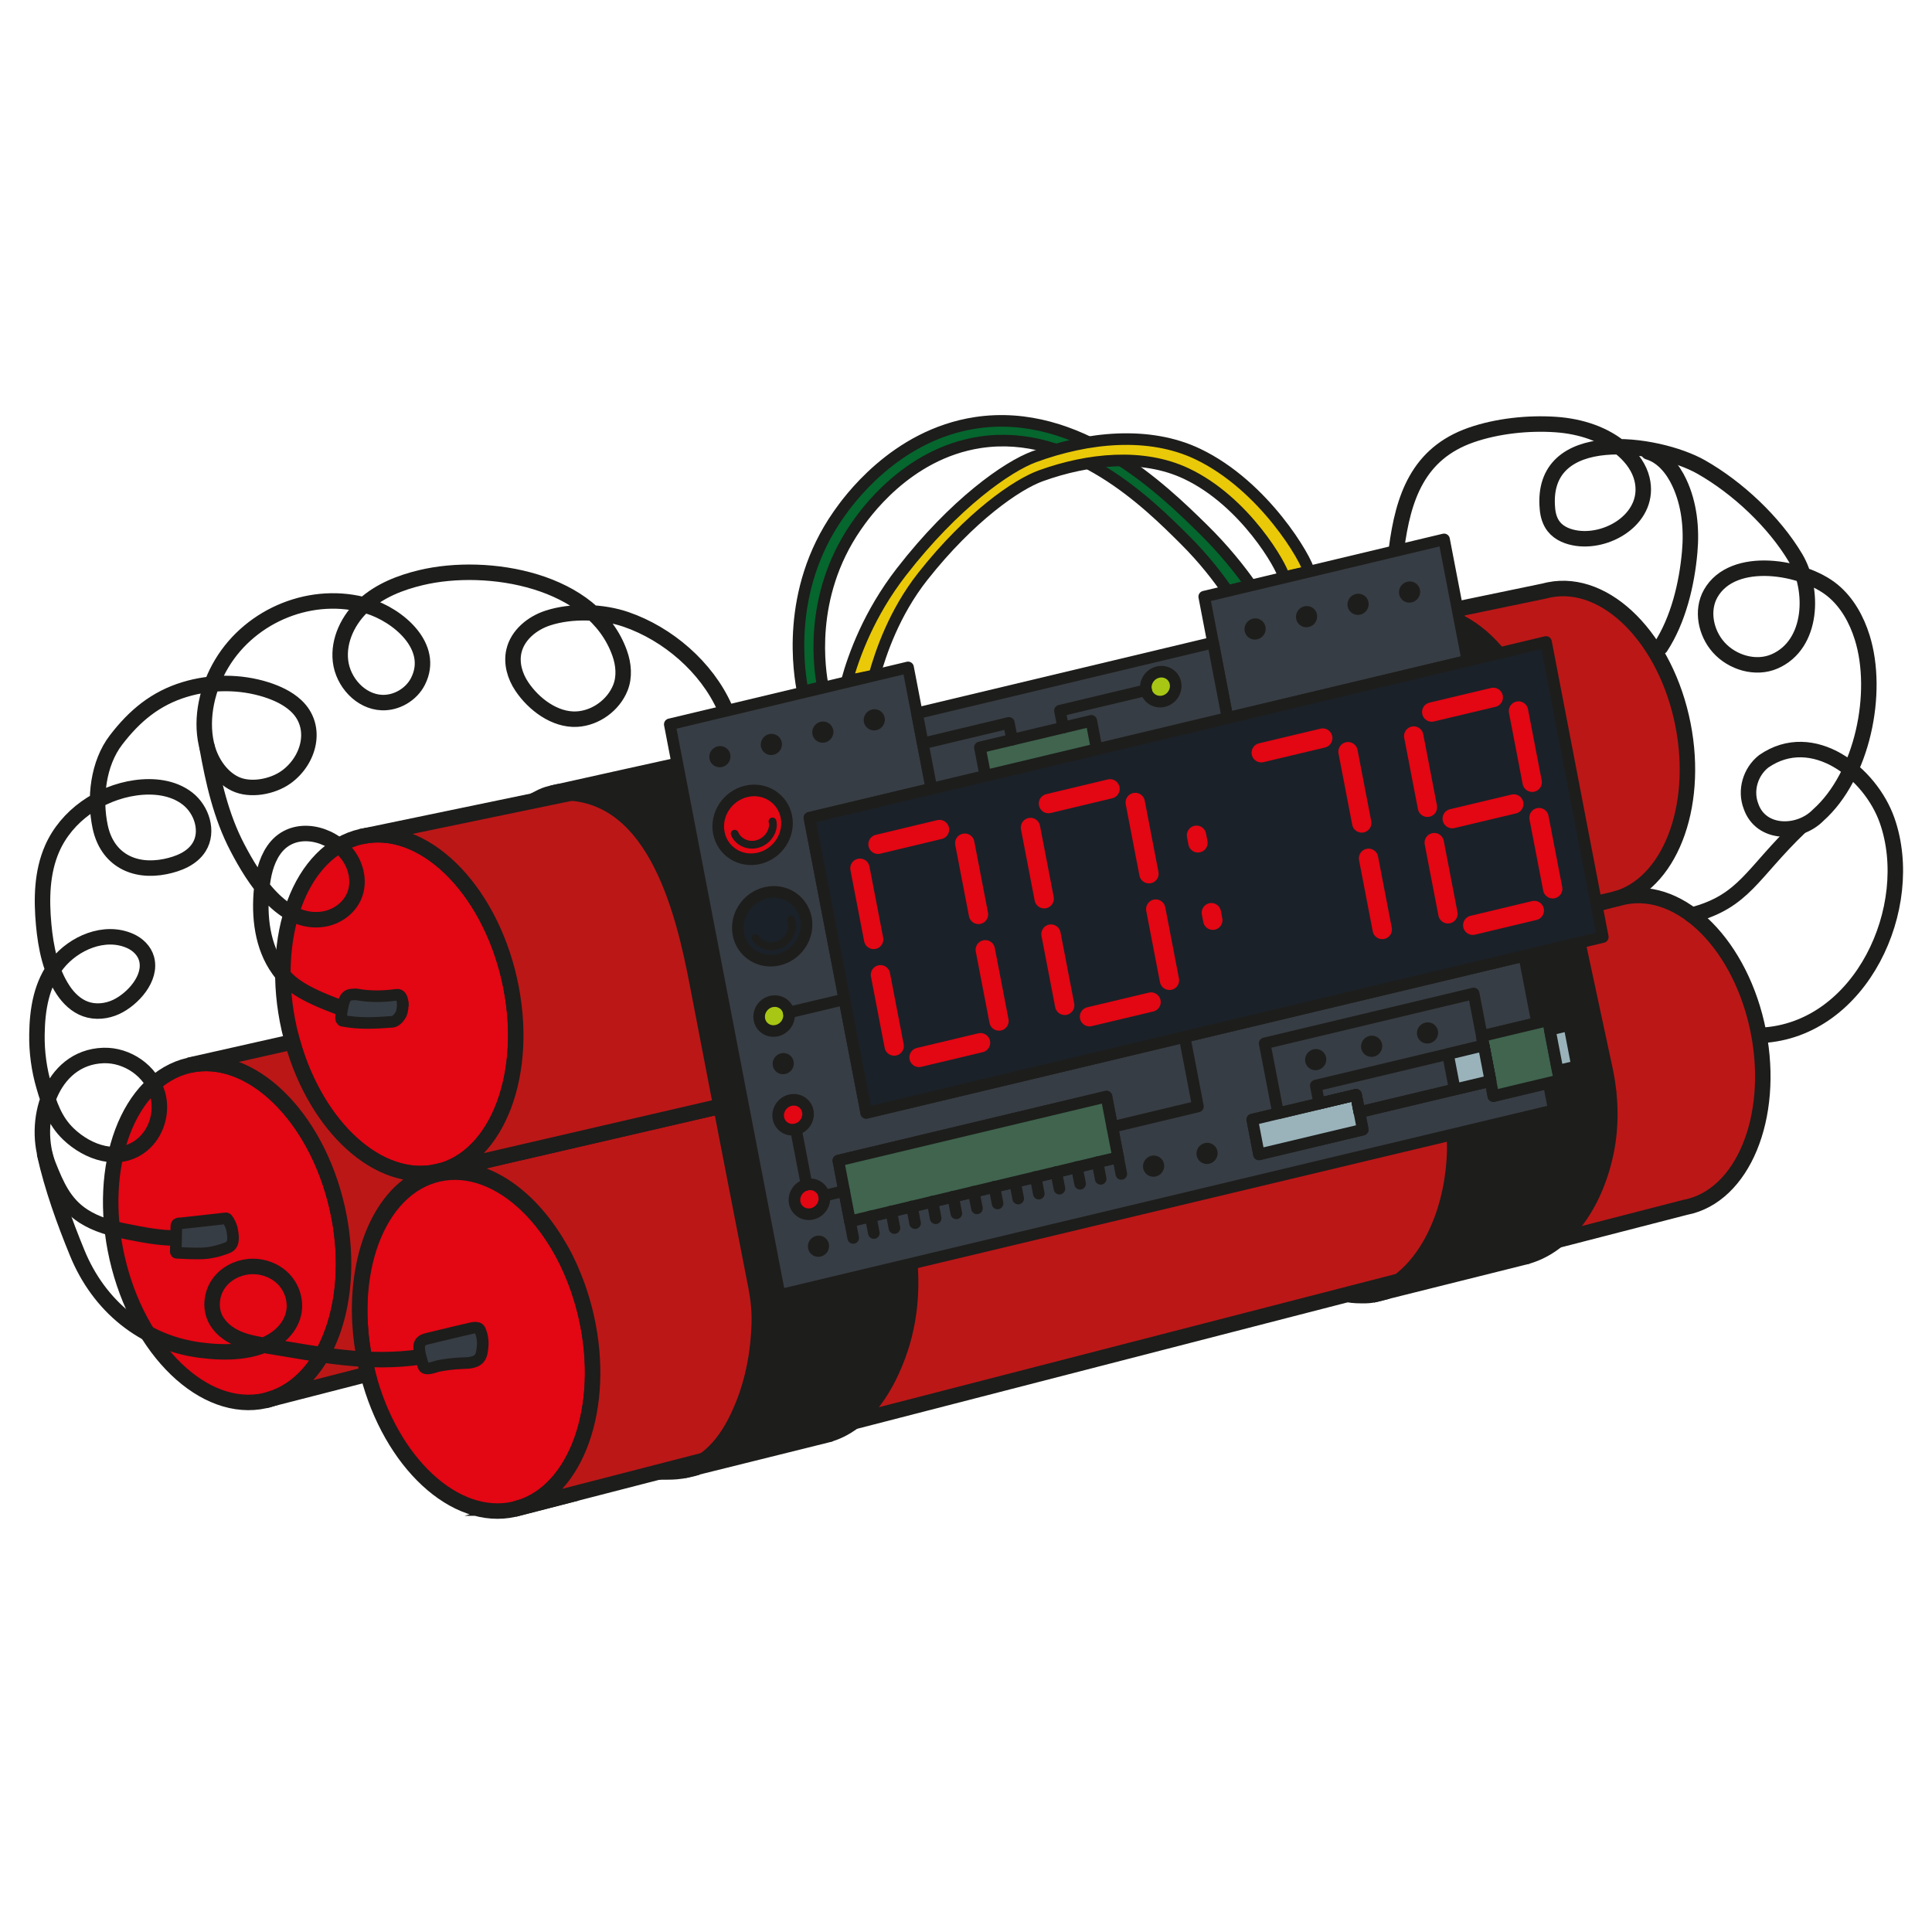 <?xml version="1.0" encoding="UTF-8"?>
<svg id="Laag_3" data-name="Laag 3" xmlns="http://www.w3.org/2000/svg" viewBox="0 0 283.46 283.46">
  <defs>
    <style>
      .cls-1, .cls-2, .cls-3, .cls-4, .cls-5, .cls-6, .cls-7, .cls-8, .cls-9, .cls-10, .cls-11, .cls-12, .cls-13, .cls-14, .cls-15 {
        stroke: #1d1d1b;
      }

      .cls-1, .cls-3, .cls-8, .cls-10, .cls-15 {
        stroke-miterlimit: 10;
      }

      .cls-1, .cls-8, .cls-9, .cls-15 {
        stroke-width: 2.27px;
      }

      .cls-1, .cls-13 {
        fill: #1d1d1b;
      }

      .cls-2 {
        fill: #a7c714;
      }

      .cls-2, .cls-3, .cls-4, .cls-5, .cls-7, .cls-10, .cls-11, .cls-12, .cls-13, .cls-14 {
        stroke-width: 1.7px;
      }

      .cls-2, .cls-4, .cls-5, .cls-6, .cls-7, .cls-9, .cls-11, .cls-12, .cls-16, .cls-13, .cls-14 {
        stroke-linecap: round;
        stroke-linejoin: round;
      }

      .cls-3 {
        fill: #05662e;
      }

      .cls-4 {
        fill: #1b2128;
      }

      .cls-5 {
        fill: #9ab3ba;
      }

      .cls-6 {
        stroke-width: 1.14px;
      }

      .cls-6, .cls-7, .cls-9, .cls-16 {
        fill: none;
      }

      .cls-8, .cls-14 {
        fill: #e30613;
      }

      .cls-10 {
        fill: #eac908;
      }

      .cls-11 {
        fill: #373d44;
      }

      .cls-12 {
        fill: #40644e;
      }

      .cls-16 {
        stroke: #e30613;
        stroke-width: 2.84px;
      }

      .cls-15 {
        fill: #bb1717;
      }
    </style>
  </defs>
  <g>
    <path class="cls-8" d="M64.16,171.92c-8.49,1.93-17.72-6.48-21.24-19.03-.05-.15-.09-.28-.12-.43-.12-.48-.25-.98-.36-1.46-3.08-13.59,1.66-26.24,10.57-28.26,8.92-2.02,18.65,7.35,21.73,20.93,3.08,13.58-1.66,26.22-10.57,28.25Z"/>
    <path class="cls-8" d="M76.1,221.26l-.66.17c-8.66,1.96-18.1-6.83-21.45-19.81-.09-.37-.18-.75-.27-1.12-3.08-13.58,1.66-26.22,10.57-28.25,8.92-2.02,18.64,7.35,21.73,20.92,3,13.25-1.43,25.61-9.92,28.09Z"/>
    <path class="cls-8" d="M39.57,205.32l-.66.17c-8.92,2.02-18.64-7.35-21.73-20.93-3.08-13.58,1.66-26.22,10.57-28.25,8.92-2.02,18.65,7.35,21.73,20.92,3,13.25-1.43,25.61-9.91,28.09Z"/>
    <line class="cls-15" x1="39.57" y1="205.32" x2="38.92" y2="205.49"/>
    <line class="cls-15" x1="76.1" y1="221.26" x2="75.44" y2="221.43"/>
    <path class="cls-15" d="M64.16,171.92c-7.31,1.66-11.72,10.67-11.38,21.35.01.34.02.67.05,1.01,0,.09.01.18.02.27.05.82.12,1.63.24,2.46.16,1.15.36,2.3.62,3.47.09.37.18.75.27,1.12l-14.42,3.7c8.48-2.47,12.91-14.84,9.91-28.09-3.08-13.58-12.81-22.94-21.73-20.92l15.17-3.42c3.52,12.54,12.75,20.96,21.24,19.03Z"/>
    <path class="cls-15" d="M247.29,177.13l-171.2,44.13c8.49-2.47,12.92-14.84,9.92-28.09-.26-1.15-.57-2.27-.93-3.37-.08-.25-.16-.5-.25-.75-.28-.83-.6-1.63-.94-2.42-.14-.34-.28-.67-.44-1-.45-.99-.95-1.94-1.5-2.85-4.51-7.73-11.39-12.32-17.79-10.86l172.1-39.85c.22-.05.43-.09.64-.15l.84-.19c.2-.06.42-.1.64-.15,8.37-1.63,17.14,7.23,19.61,19.81,2.46,12.58-2.32,24.1-10.68,25.74Z"/>
    <path class="cls-15" d="M236.9,131.93c-.2.06-.42.1-.64.15l-172.1,39.85c8.91-2.02,13.65-14.67,10.57-28.25-3.08-13.59-12.81-22.96-21.73-20.93l173.55-36.03c.25-.07.51-.12.77-.18,8.37-1.65,17.14,7.22,19.61,19.8,2.4,12.26-2.08,23.52-10.04,25.6Z"/>
    <circle class="cls-8" cx="58.58" cy="147.33" r=".25"/>
    <circle class="cls-8" cx="69.87" cy="196.84" r=".25"/>
    <circle class="cls-8" cx="33.33" cy="180.9" r=".25"/>
    <g>
      <g>
        <line class="cls-1" x1="201.26" y1="108.79" x2="201.25" y2="108.72"/>
        <line class="cls-1" x1="236.32" y1="160.75" x2="236.3" y2="160.72"/>
        <line class="cls-1" x1="224.2" y1="184.29" x2="223.61" y2="184.43"/>
        <path class="cls-1" d="M197.7,189.92c.91.19,1.76.17,2.65.17,1.11-.01,2.16-.36,3.23-.64"/>
        <path class="cls-1" d="M226.3,114.06l7.42,34.63,1.75,8.15c.87,4.05,1,8.26.14,12.32-1.68,7.89-6.17,13.87-12,15.28l-.22.06-22.05,5.51c4.17-1.26,7.61-4.89,9.73-9.88,1.4-3.26,2.24-7.08,2.36-11.2.05-1.69-.14-3.38-.49-5.04l-1.88-8.89v-.02s-2.82-13.27-2.82-13.27l-.75-3.52-4.28-20.21c-.01-.14-.3-1.57-.32-1.71l-1.11-5.07c-.47-2.12-1.15-4.2-2.15-6.13-1.06-2.05-2.32-3.87-3.72-5.38-3.21-3.47-7.19-5.39-11.32-5.03l21.22-4.36.42-.09c.47-.11.94-.18,1.42-.23,4.59-.41,8.99,2.01,12.37,6.26,2.22,2.79,3.66,6.11,4.44,9.59l1.84,8.24Z"/>
      </g>
      <g>
        <g>
          <line class="cls-1" x1="99.52" y1="130.56" x2="99.51" y2="130.49"/>
          <line class="cls-1" x1="133.76" y1="185.48" x2="133.75" y2="185.45"/>
          <line class="cls-1" x1="121.93" y1="210.36" x2="121.35" y2="210.51"/>
          <path class="cls-1" d="M124.27,136.08c.14.76.27,1.51.4,2.26,1.49,8.86,3.24,17.63,4.99,26.47.18.9.36,1.81.54,2.71.34,1.74.69,3.48,1.03,5.21,0,0,1.7,8.61,1.7,8.61,1.07,5.41.93,11.24-.84,16.56s-5.17,11.15-10.75,12.62l-.21.06-20.88,5.19c4.07-1.33,6.77-4.54,8.85-9.81,1.37-3.45,2.19-7.49,2.3-11.85.05-1.78-.14-3.57-.48-5.32-2.88-14.77-5.75-29.55-8.58-44.34-2.1-10.98-6.44-29.49-21.37-28.07,0,0,20.81-4.64,21.27-4.69,5.27-.54,10.39,2.18,13.98,5.87,4.81,4.94,6.78,11.86,8.03,18.52Z"/>
        </g>
        <path class="cls-1" d="M78.24,117.5c.57-.25,1.06-.57,1.65-.8s1.24-.37,1.85-.5c.14-.03.28-.06.42-.08"/>
      </g>
      <path class="cls-1" d="M182.03,95.95c.61-.42,1.23-.83,1.92-1.1.73-.28,1.51-.41,2.28-.53"/>
      <path class="cls-1" d="M96.64,215.97c.87-.02,1.74.02,2.61-.06,1.26-.12,1.69-.28,2.58-.48.16-.04.31-.09.46-.14"/>
    </g>
  </g>
  <g>
    <g>
      <path class="cls-9" d="M106.32,103.83c-2.66-5.96-8.34-10.84-14.47-12.95-3.45-1.19-8.01-1.34-11.48-.2-2.3.75-4.43,2.49-4.97,4.85-.41,1.78.14,3.67,1.16,5.19,1.72,2.58,4.85,4.98,8.1,4.79,2.74-.16,5.34-2.05,6.36-4.6.64-1.59.48-3.42-.09-5.04-3.81-10.82-19.37-13.46-29.16-11.12-3.03.72-6.02,1.9-8.33,3.98s-3.85,5.19-3.48,8.28,2.95,5.94,6.06,6.07c2.16.09,4.32-1.18,5.3-3.1,2.62-5.14-3-9.77-7.35-11.07-8.09-2.41-17.12,1.24-21.44,8.45-2.07,3.45-3.15,7.88-2.24,11.86.53,2.32,2,4.72,4.21,5.78s5.44.45,7.43-.95c3.44-2.43,4.81-7.42,1.5-10.51-1.22-1.13-2.77-1.84-4.35-2.35-3.86-1.22-8.1-1.2-11.97-.03-4.32,1.31-7.38,3.88-10.08,7.4-2.65,3.45-3.21,8.58-2.33,12.75,1.02,4.8,4.94,6.77,9.56,5.83,1.92-.39,3.93-1.19,4.96-2.86,1.41-2.27.4-5.48-1.72-7.12s-5-1.95-7.65-1.57c-5.21.74-10.09,4.1-12.2,8.92-1.52,3.47-1.59,7.4-1.24,11.18.31,3.32.99,6.75,2.86,9.58.8,1.21,1.91,2.28,3.28,2.77,1.45.52,3.11.35,4.51-.31,2.4-1.13,5.24-4.2,4.44-7.08-.33-1.18-1.3-2.11-2.42-2.6-3.75-1.66-8.25.32-10.66,3.34-2.36,2.97-2.95,6.69-3,10.38-.04,2.59.31,5.18,1.04,7.66.76,2.61,1.57,5.03,3.58,6.95,2.84,2.73,7.41,4.36,10.81,1.59,2.13-1.74,3.03-4.81,2.27-7.46-.97-3.39-4.47-5.77-7.96-5.65-7.79.27-10.54,9.86-8.06,16.11,1.18,2.96,2.32,5.63,5.11,7.44,1.94,1.26,4.2,1.85,6.45,2.3,2.38.47,4.75.94,7.18.93"/>
      <path class="cls-9" d="M204.89,80.53c.98-7.53,3.15-13.97,10.93-16.7,3.84-1.34,8.42-1.82,12.46-1.54,3.61.25,7.26,1.4,9.95,3.82,1.26,1.13,2.3,2.56,2.69,4.21,1.29,5.44-4.64,9.32-9.53,8.65-1.29-.18-2.61-.68-3.42-1.71-.58-.73-.85-1.67-.93-2.6-1.16-12.24,16.11-9.8,22.56-6.14,5.33,3.03,10.69,8.04,13.84,13.33,2.73,4.59,2.61,12.71-3.08,15.19-2.76,1.2-6.2.18-8.2-2.06-1.89-2.11-2.57-5.41-1.18-7.88,3.27-5.79,13.67-3.96,17.9-.47,2.13,1.75,3.52,4.27,4.34,6.9,2.53,8.09.06,20.29-6.48,26.09-2.82,2.87-8.39,2.89-9.84-1.34-.88-2.29-.11-5.02,1.87-6.58,7.19-4.98,15.67,1.71,18.11,8.69,4.43,12.64-3.77,30.74-18.42,31.51"/>
      <path class="cls-9" d="M61.7,199.08c-7.79,1.13-14.62-.33-22.32-1.59-1.52-.25-3.07-.5-4.49-1.11s-2.72-1.63-3.36-3.03c-.72-1.59-.47-3.55.52-4.99s2.68-2.34,4.42-2.52c1.84-.18,3.76.45,5.07,1.76s1.94,3.29,1.54,5.09c-.32,1.48-1.29,2.77-2.52,3.65-3.06,2.21-7.5,2.22-11.09,1.76-8.46-1.08-14.96-6.5-18.14-14.27-1.9-4.63-3.68-9.57-4.77-14.45"/>
      <path class="cls-9" d="M50.05,147.88c-6.03-2.2-7.73-3.65-9.16-5.64-2.42-3.36-2.91-7.79-2.49-11.9.2-1.96.63-3.95,1.73-5.57,2.5-3.69,7.52-2.9,10.35,0,1.7,1.75,2.44,4.49,1.47,6.73-.78,1.8-2.59,3.07-4.54,3.36-5.98.9-10.22-5.99-12.56-10.46-2.43-4.62-3.57-9.74-4.48-14.84"/>
      <path class="cls-9" d="M243.64,94.93c2.61-4,3.85-9.23,4.27-13.94.31-3.46-.05-7.04-1.53-10.19-.93-1.98-2.43-3.86-4.53-4.49"/>
      <path class="cls-9" d="M248.22,134.26c7.74-2.02,8.79-6.15,15.89-12.93"/>
      <path class="cls-11" d="M50.27,149.76c2.26.45,4.54.37,7.28.16.57-.04,1.08-.72,1.3-1.13.38-.86.41-2.99-.65-2.84-2.01.28-3.95.3-5.82-.04-.26-.05-.59,0-.86.02-1.02.13-1.12,1.16-1.36,2.35-.04.45-.25,1.16,0,1.43l.1.06Z"/>
      <path class="cls-11" d="M68.55,195.02c.54-.13,1.6-.49,1.87.12.34.76.47,1.6.39,2.42-.06.62-.12,1.44-.65,1.9-.62.53-1.65.52-2.44.55-1.14.05-2.28.18-3.39.4-.51.1-1.99.78-2.22,0-.28-.93-.64-1.97-.61-2.86.03-.68.47-.96,1.16-1.13,1.97-.46,3.93-.97,5.9-1.41Z"/>
      <path class="cls-11" d="M25.8,183.64s0,.09.03.12c.03.05.1.05.15.05,1.2.05,2.42.13,3.62.09s2.4-.32,3.52-.74c.24-.09.49-.19.68-.36.48-.41.41-1.3.34-1.87-.08-.73-.34-1.44-.77-2.04-.04-.05-.08-.11-.14-.13-.06-.02-.12-.02-.18,0-1.28.15-2.56.29-3.84.43-.64.07-1.28.14-1.92.21-.27.03-.54.07-.81.08-.21.01-.46,0-.57.22-.04.08-.04.17-.04.26-.03,1.22-.05,2.45-.08,3.68Z"/>
    </g>
    <g>
      <path class="cls-3" d="M180.1,86.72c-1.38-2-3.45-4.72-6.33-7.58-5.26-5.24-16.4-16.32-30-14.24-10.82,1.66-17.04,10.71-18.2,12.39-7.12,10.35-5.25,21.27-4.84,23.46l-2.95.72c-.46-2.39-2.66-14.67,5.23-25.94,1.28-1.83,8.18-11.69,20.17-13.5,15.07-2.27,27.42,9.8,33.25,15.51,3.19,3.12,5.57,6.16,7.1,8.34l-3.42.84Z"/>
      <path class="cls-10" d="M124.24,99.92c1.07-3.83,3.27-9.89,8-16,7.82-10.09,15.58-15.47,19.49-16.91,7.9-2.9,16.87-3.8,24.01-.39,9.76,4.66,16.03,15.55,16.3,17.24l-3.66.82c-.24-1.47-5.7-11.14-14.36-15.21-6.34-2.98-14.31-2.19-21.32.34-3.47,1.25-10.36,5.95-17.31,14.76-4.2,5.33-6.16,11.18-7.1,14.52l-4.04.83Z"/>
    </g>
  </g>
  <g>
    <polygon class="cls-11" points="211.87 79.14 215.3 96.94 180.1 105.34 176.68 87.54 211.87 79.14"/>
    <path class="cls-11" d="M217.41,152.02l8.12-1.94-1.9-9.85-96.54,23.05-8.33-43.29,17.9-4.27-3.43-17.8-34.96,8.35,16.12,83.74,113.6-27.12-.77-4-8.12,1.94-1.69-8.8ZM164.05,169.8l-39.34,9.39-1.71-8.91,39.34-9.39,1.71,8.91ZM199.94,165.74l-15.22,3.63-.98-5.11,15.22-3.63.98,5.11Z"/>
    <polygon class="cls-4" points="226.83 94.19 235.16 137.48 127.1 163.28 118.76 119.98 226.83 94.19"/>
    <polygon class="cls-11" points="177.98 94.28 180.1 105.34 136.67 115.71 134.54 104.65 177.98 94.28"/>
    <polygon class="cls-12" points="160.91 109.92 144.57 113.82 143.77 109.66 160.11 105.76 160.91 109.92"/>
    <path class="cls-2" d="M172.46,100.23c.23,1.18-.55,2.37-1.74,2.65s-2.34-.44-2.57-1.62.55-2.37,1.74-2.65,2.34.44,2.57,1.62Z"/>
    <path class="cls-14" d="M118.52,163.04c.23,1.18-.55,2.37-1.74,2.65s-2.34-.44-2.57-1.62.55-2.37,1.74-2.65,2.34.44,2.57,1.62Z"/>
    <path class="cls-14" d="M120.91,175.44c.23,1.18-.55,2.37-1.74,2.65s-2.34-.44-2.57-1.62.55-2.37,1.74-2.65,2.34.44,2.57,1.62Z"/>
    <line class="cls-7" x1="116.78" y1="165.69" x2="118.34" y2="173.82"/>
    <path class="cls-2" d="M115.73,148.56c.23,1.18-.55,2.37-1.74,2.65s-2.34-.44-2.57-1.62.55-2.37,1.74-2.65,2.34.44,2.57,1.62Z"/>
    <line class="cls-7" x1="115.73" y1="148.56" x2="123.89" y2="146.62"/>
    <polygon class="cls-12" points="162.33 160.89 164.05 169.8 124.71 179.19 123 170.28 162.33 160.89"/>
    <line class="cls-7" x1="120.91" y1="175.44" x2="123.85" y2="174.74"/>
    <path class="cls-4" d="M118.25,134.72c.52,2.71-1.27,5.44-4.01,6.09s-5.37-1.02-5.9-3.73c-.52-2.71,1.27-5.44,4.01-6.09,2.73-.65,5.37,1.02,5.9,3.73Z"/>
    <path class="cls-14" d="M115.38,119.84c.52,2.71-1.27,5.44-4.01,6.09s-5.37-1.02-5.9-3.73,1.27-5.44,4.01-6.09c2.73-.65,5.37,1.02,5.9,3.73Z"/>
    <polyline class="cls-7" points="173.8 152.13 175.76 162.34 163.19 165.35"/>
    <polyline class="cls-7" points="155.99 106.75 155.51 104.27 168.15 101.26"/>
    <polyline class="cls-7" points="148.5 108.53 148.02 106.06 135.39 109.08"/>
    <ellipse class="cls-13" cx="114.92" cy="156.06" rx=".72" ry=".69" transform="translate(-77.32 131.42) rotate(-46.33)"/>
    <ellipse class="cls-13" cx="120.08" cy="182.85" rx=".72" ry=".69" transform="translate(-95.09 143.44) rotate(-46.33)"/>
    <ellipse class="cls-13" cx="169.26" cy="171.1" rx=".72" ry=".69" transform="translate(-71.38 175.38) rotate(-46.33)"/>
    <ellipse class="cls-13" cx="177.09" cy="169.24" rx=".72" ry=".69" transform="translate(-67.6 180.46) rotate(-46.33)"/>
    <ellipse class="cls-13" cx="113.17" cy="109.23" rx=".72" ry=".69" transform="translate(-43.98 115.66) rotate(-46.33)"/>
    <ellipse class="cls-13" cx="120.73" cy="107.42" rx=".72" ry=".69" transform="translate(-40.34 120.57) rotate(-46.33)"/>
    <ellipse class="cls-13" cx="128.28" cy="105.62" rx=".72" ry=".69" transform="translate(-36.7 125.47) rotate(-46.33)"/>
    <ellipse class="cls-13" cx="105.62" cy="111.03" rx=".72" ry=".69" transform="translate(-47.62 110.75) rotate(-46.33)"/>
    <ellipse class="cls-13" cx="191.7" cy="90.48" rx=".72" ry=".69" transform="translate(-6.12 166.66) rotate(-46.33)"/>
    <ellipse class="cls-13" cx="199.26" cy="88.68" rx=".72" ry=".69" transform="translate(-2.48 171.56) rotate(-46.33)"/>
    <ellipse class="cls-13" cx="206.81" cy="86.87" rx=".72" ry=".69" transform="translate(1.17 176.47) rotate(-46.33)"/>
    <ellipse class="cls-13" cx="184.14" cy="92.29" rx=".72" ry=".69" transform="translate(-9.76 161.75) rotate(-46.33)"/>
    <ellipse class="cls-13" cx="193.04" cy="155.48" rx=".72" ry=".69" transform="translate(-52.72 187.74) rotate(-46.33)"/>
    <ellipse class="cls-13" cx="201.25" cy="153.52" rx=".72" ry=".69" transform="translate(-48.76 193.07) rotate(-46.33)"/>
    <ellipse class="cls-13" cx="209.45" cy="151.56" rx=".72" ry=".69" transform="translate(-44.81 198.4) rotate(-46.33)"/>
    <polygon class="cls-5" points="198.95 160.63 199.94 165.74 184.71 169.37 183.73 164.26 198.95 160.63"/>
    <polygon class="cls-12" points="227.12 149.7 228.81 158.49 219.11 160.81 217.41 152.02 227.12 149.7"/>
    <polygon class="cls-5" points="230.23 150.4 231.39 156.43 228.55 157.11 227.39 151.08 230.23 150.4"/>
    <polygon class="cls-7" points="217.68 153.39 218.68 158.59 199.44 163.18 198.95 160.63 193.56 161.91 193.05 159.27 217.68 153.39"/>
    <polygon class="cls-7" points="216.21 145.76 218.68 158.59 199.44 163.18 198.95 160.63 187.53 163.35 185.55 153.08 216.21 145.76"/>
    <line class="cls-7" x1="124.71" y1="179.18" x2="125.18" y2="181.63"/>
    <line class="cls-7" x1="127.73" y1="178.46" x2="128.21" y2="180.91"/>
    <line class="cls-7" x1="130.76" y1="177.73" x2="131.23" y2="180.18"/>
    <line class="cls-7" x1="133.79" y1="177.01" x2="134.26" y2="179.46"/>
    <line class="cls-7" x1="136.81" y1="176.29" x2="137.28" y2="178.74"/>
    <line class="cls-7" x1="139.84" y1="175.57" x2="140.31" y2="178.02"/>
    <line class="cls-7" x1="142.86" y1="174.85" x2="143.34" y2="177.29"/>
    <line class="cls-7" x1="145.89" y1="174.12" x2="146.36" y2="176.57"/>
    <line class="cls-7" x1="148.99" y1="173.78" x2="149.39" y2="175.85"/>
    <line class="cls-7" x1="151.94" y1="172.68" x2="152.41" y2="175.13"/>
    <line class="cls-7" x1="154.97" y1="171.96" x2="155.44" y2="174.4"/>
    <line class="cls-7" x1="164.05" y1="169.79" x2="164.52" y2="172.24"/>
    <line class="cls-7" x1="157.99" y1="171.23" x2="158.47" y2="173.68"/>
    <line class="cls-7" x1="161.02" y1="170.51" x2="161.49" y2="172.96"/>
    <g>
      <path class="cls-6" d="M116.06,134.93c.52,1.16-.12,2.89-1.58,3.6s-3.02.09-3.61-.88"/>
      <path class="cls-6" d="M113.34,120.52c.31,1.24-.62,2.85-2.17,3.3s-2.96-.43-3.38-1.5"/>
    </g>
    <polygon class="cls-5" points="218.68 158.59 213.44 159.84 212.44 154.65 217.68 153.39 218.68 158.59"/>
    <g>
      <line class="cls-16" x1="126.17" y1="127.39" x2="128.18" y2="137.83"/>
      <line class="cls-16" x1="141.55" y1="123.71" x2="143.56" y2="134.16"/>
      <line class="cls-16" x1="137.84" y1="121.71" x2="128.82" y2="123.87"/>
      <line class="cls-16" x1="129.18" y1="143.02" x2="131.19" y2="153.47"/>
      <line class="cls-16" x1="144.56" y1="139.35" x2="146.57" y2="149.8"/>
      <line class="cls-16" x1="143.86" y1="152.99" x2="134.84" y2="155.14"/>
      <line class="cls-16" x1="151.19" y1="121.41" x2="153.2" y2="131.86"/>
      <line class="cls-16" x1="166.56" y1="117.74" x2="168.57" y2="128.19"/>
      <line class="cls-16" x1="162.86" y1="115.74" x2="153.83" y2="117.9"/>
      <line class="cls-16" x1="154.2" y1="137.05" x2="156.21" y2="147.5"/>
      <line class="cls-16" x1="169.57" y1="133.38" x2="171.58" y2="143.83"/>
      <line class="cls-16" x1="168.88" y1="147.02" x2="159.85" y2="149.17"/>
      <line class="cls-16" x1="197.78" y1="110.29" x2="199.79" y2="120.74"/>
      <line class="cls-16" x1="194.07" y1="108.29" x2="185.05" y2="110.44"/>
      <line class="cls-16" x1="200.79" y1="125.93" x2="202.8" y2="136.37"/>
      <line class="cls-16" x1="207.42" y1="107.99" x2="209.43" y2="118.44"/>
      <line class="cls-16" x1="222.79" y1="104.32" x2="224.8" y2="114.77"/>
      <line class="cls-16" x1="219.09" y1="102.32" x2="210.06" y2="104.47"/>
      <line class="cls-16" x1="210.43" y1="123.63" x2="212.44" y2="134.07"/>
      <line class="cls-16" x1="225.8" y1="119.96" x2="227.81" y2="130.4"/>
      <line class="cls-16" x1="222.1" y1="117.96" x2="213.07" y2="120.11"/>
      <line class="cls-16" x1="225.11" y1="133.59" x2="216.08" y2="135.75"/>
      <g>
        <line class="cls-16" x1="177.73" y1="133.91" x2="177.94" y2="135.01"/>
        <line class="cls-16" x1="175.55" y1="122.55" x2="175.76" y2="123.66"/>
      </g>
    </g>
  </g>
</svg>